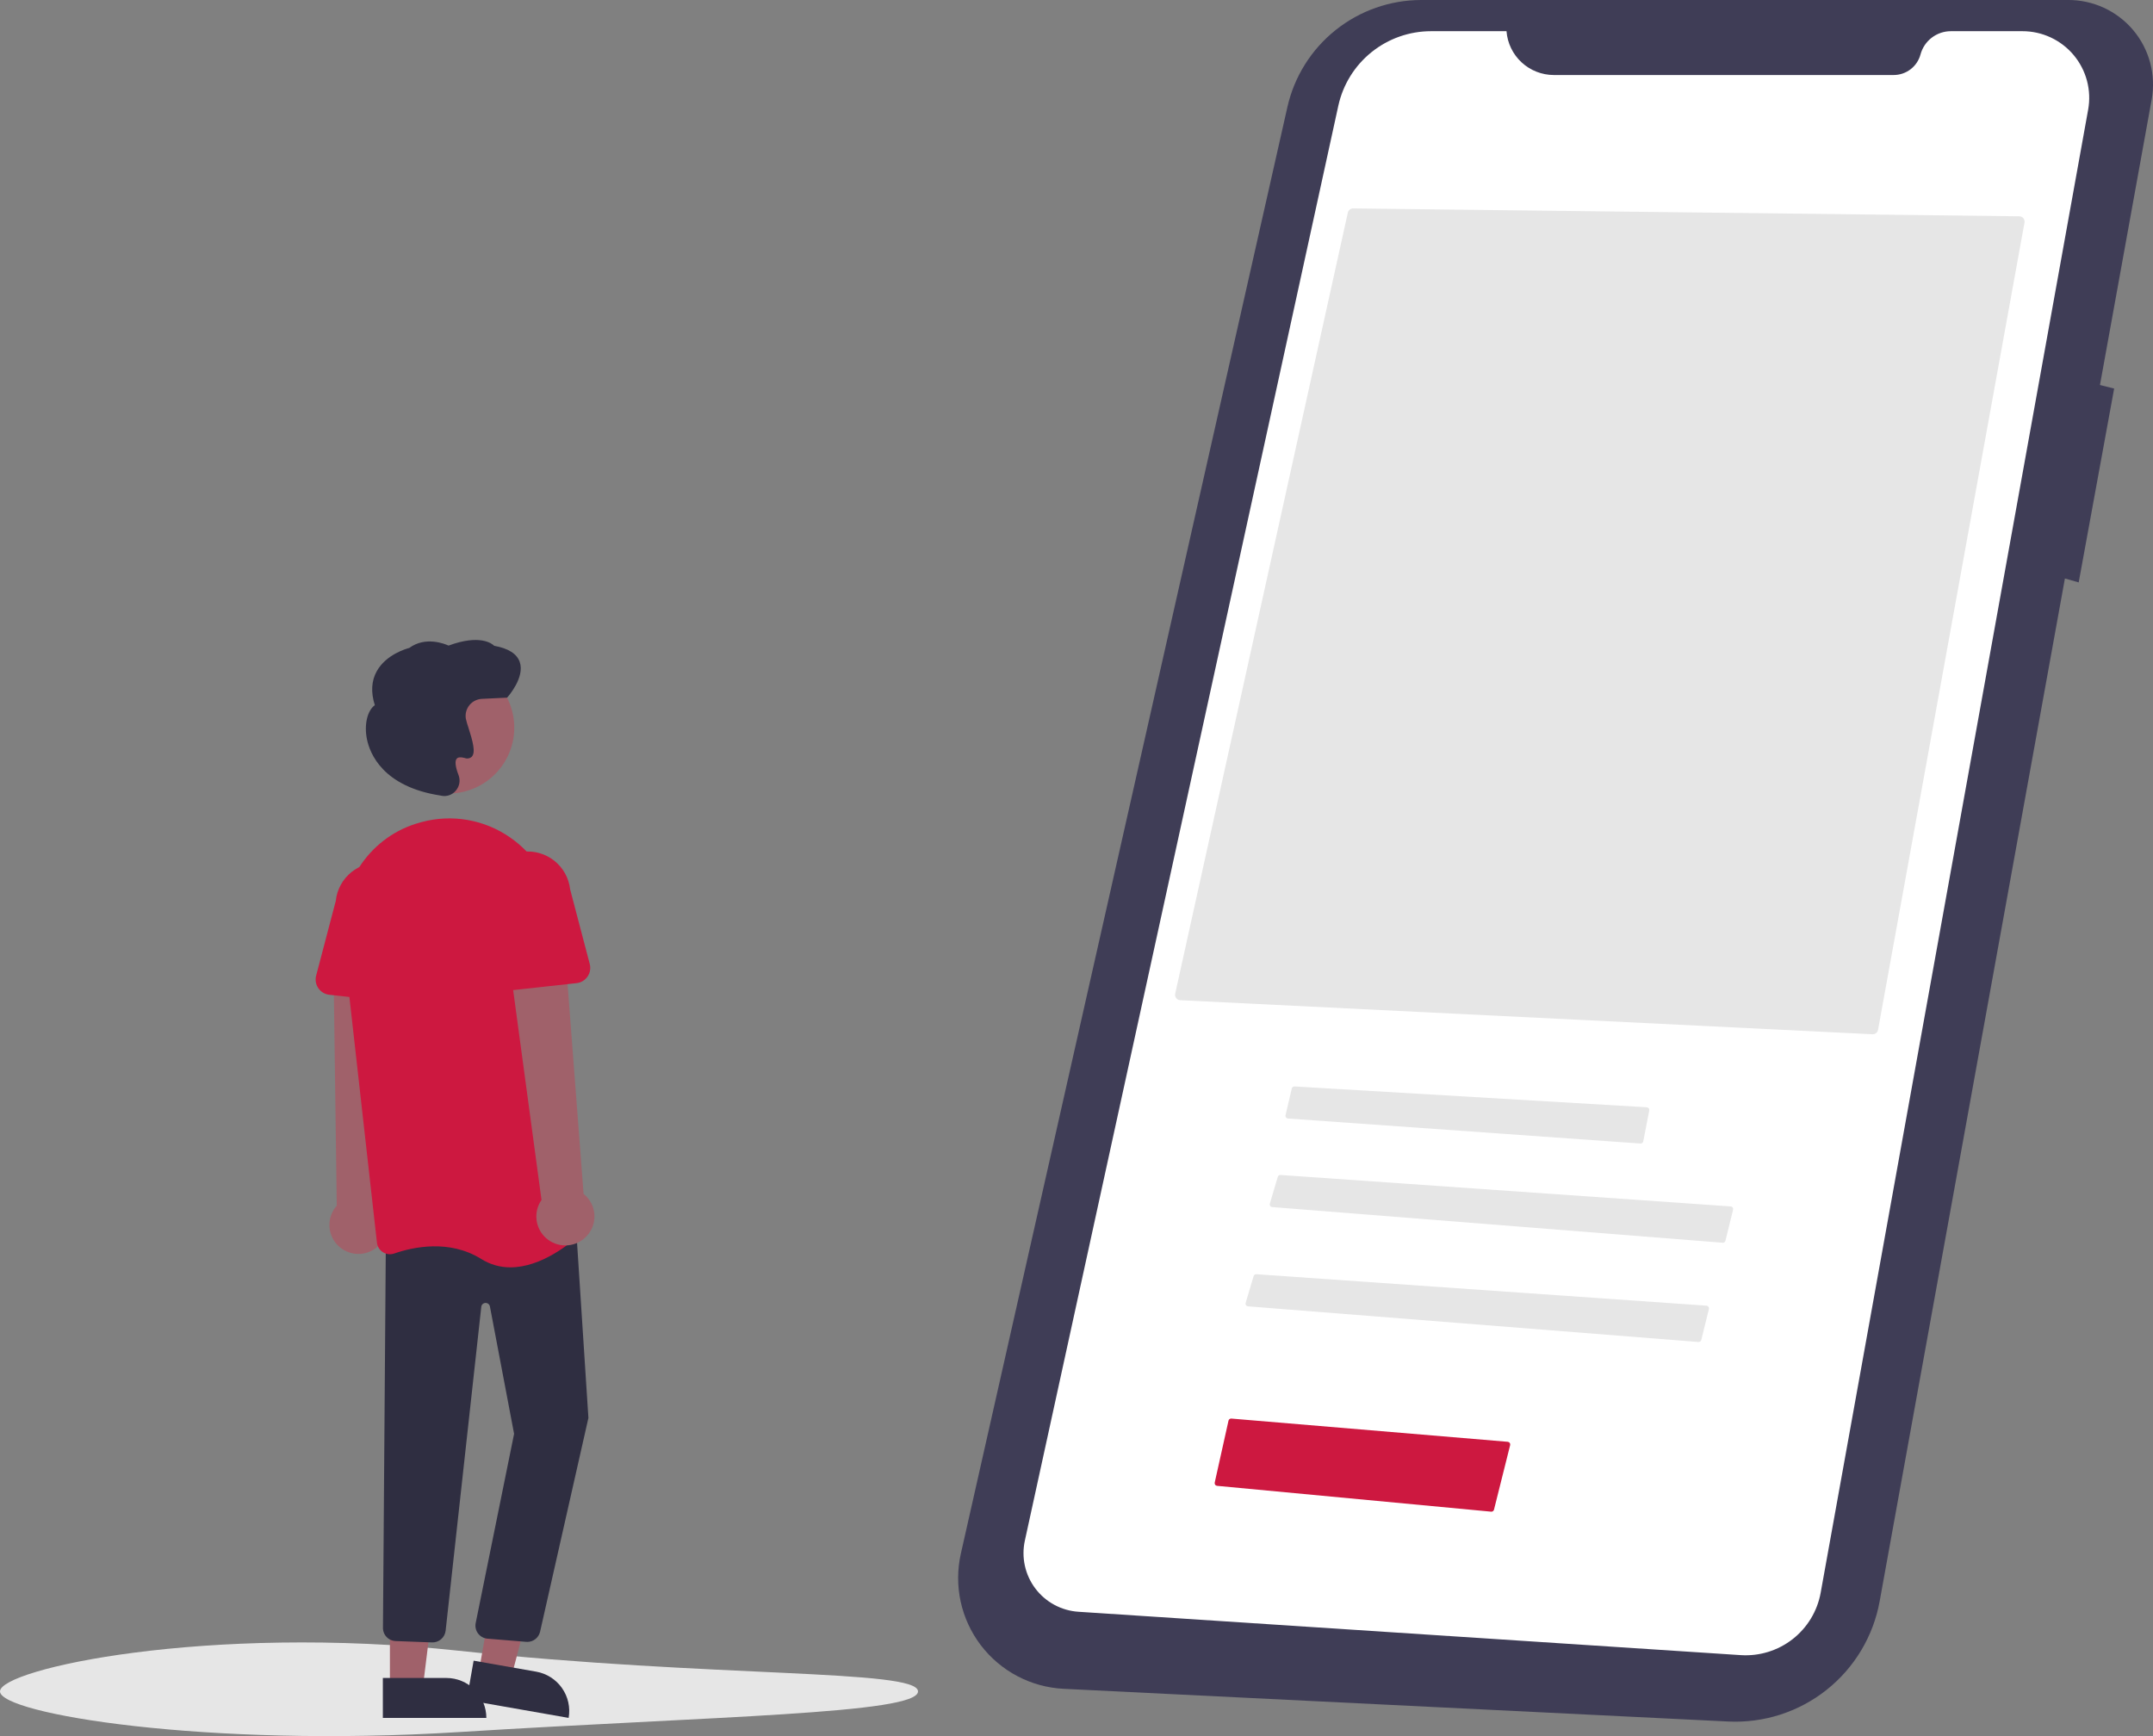 <svg width="248" height="200" viewBox="0 0 248 200" fill="none" xmlns="http://www.w3.org/2000/svg">
<rect x="0" y="0" width="248" height="200" fill="#808080" stroke="none"/>
<g clip-path="url(#clip0_451_363)">
<path d="M238.176 0H163.732C160.139 0 156.654 1.221 153.848 3.462C151.042 5.703 149.083 8.83 148.293 12.331L110.678 178.982C110.268 180.799 110.261 182.685 110.657 184.506C111.054 186.326 111.844 188.039 112.973 189.522C114.102 191.006 115.542 192.224 117.192 193.093C118.842 193.962 120.663 194.46 122.526 194.551L199.056 198.318C203.153 198.519 207.185 197.225 210.397 194.676C213.61 192.126 215.784 188.497 216.515 184.464L237.853 66.641L239.441 67.094L243.525 44.761L241.891 44.353L247.847 11.464C248.102 10.056 248.043 8.608 247.674 7.225C247.305 5.841 246.635 4.556 245.711 3.461C244.788 2.367 243.634 1.489 242.332 0.89C241.03 0.292 239.612 -0.012 238.178 -0.001L238.176 0Z" fill="#3F3D56"/>
<path d="M173.531 3.593H164.842C162.346 3.593 159.926 4.445 157.982 6.009C156.039 7.572 154.689 9.753 154.157 12.188L118.051 177.479C117.843 178.431 117.843 179.416 118.051 180.368C118.26 181.319 118.671 182.215 119.258 182.993C119.844 183.771 120.592 184.414 121.45 184.877C122.308 185.34 123.256 185.613 124.229 185.676L200.51 190.67C202.662 190.811 204.79 190.155 206.489 188.829C208.188 187.502 209.339 185.597 209.721 183.477L240.53 12.632C240.73 11.526 240.684 10.39 240.396 9.304C240.107 8.218 239.584 7.208 238.863 6.346C238.141 5.484 237.239 4.791 236.22 4.315C235.201 3.839 234.09 3.593 232.965 3.593H224.722C223.924 3.593 223.149 3.855 222.515 4.34C221.882 4.825 221.426 5.505 221.219 6.274C221.036 6.954 220.633 7.554 220.074 7.982C219.515 8.41 218.83 8.642 218.125 8.642H178.991C177.611 8.642 176.283 8.122 175.27 7.186C174.258 6.25 173.637 4.966 173.531 3.593Z" fill="white"/>
<path d="M215.699 119.146C215.847 119.151 215.993 119.102 216.108 119.009C216.224 118.916 216.302 118.785 216.329 118.639L233.198 25.646C233.214 25.558 233.211 25.467 233.188 25.38C233.166 25.293 233.125 25.212 233.069 25.142C233.013 25.073 232.942 25.017 232.862 24.978C232.782 24.939 232.694 24.918 232.605 24.917L155.858 24.011H155.85C155.711 24.012 155.576 24.061 155.468 24.148C155.36 24.236 155.285 24.358 155.255 24.494L135.368 114.469C135.349 114.556 135.349 114.647 135.368 114.735C135.387 114.823 135.425 114.906 135.479 114.978C135.532 115.049 135.601 115.108 135.679 115.15C135.758 115.192 135.845 115.216 135.934 115.221L215.699 119.146Z" fill="#E6E6E6"/>
<path d="M149.098 125.158C149.028 125.158 148.96 125.182 148.906 125.225C148.851 125.268 148.813 125.329 148.797 125.397L148.078 128.474C148.068 128.517 148.067 128.562 148.076 128.606C148.085 128.65 148.104 128.691 148.13 128.727C148.157 128.763 148.191 128.793 148.23 128.814C148.269 128.836 148.312 128.849 148.357 128.852L188.958 131.734C189.033 131.739 189.108 131.717 189.168 131.671C189.228 131.625 189.269 131.559 189.284 131.485L189.975 127.925C189.983 127.882 189.982 127.838 189.972 127.795C189.962 127.752 189.943 127.712 189.916 127.677C189.889 127.642 189.854 127.614 189.816 127.593C189.777 127.573 189.734 127.561 189.69 127.558L149.117 125.159L149.098 125.158Z" fill="#E6E6E6"/>
<path d="M198.426 143.163C198.499 143.169 198.572 143.148 198.632 143.105C198.692 143.062 198.734 143 198.751 142.929L199.631 139.361C199.642 139.318 199.643 139.272 199.635 139.228C199.626 139.184 199.608 139.142 199.581 139.106C199.555 139.069 199.52 139.039 199.481 139.017C199.442 138.995 199.398 138.982 199.353 138.979L147.502 135.357C147.432 135.351 147.362 135.37 147.304 135.41C147.246 135.451 147.203 135.509 147.184 135.577L146.27 138.66C146.257 138.704 146.254 138.75 146.261 138.796C146.268 138.841 146.285 138.884 146.311 138.922C146.337 138.96 146.372 138.992 146.411 139.015C146.451 139.038 146.496 139.052 146.541 139.055L198.426 143.163Z" fill="#E6E6E6"/>
<path d="M195.642 154.597C195.715 154.603 195.788 154.583 195.848 154.54C195.907 154.497 195.949 154.434 195.967 154.363L196.847 150.796C196.858 150.752 196.859 150.706 196.85 150.662C196.841 150.618 196.823 150.576 196.797 150.54C196.77 150.503 196.736 150.473 196.697 150.451C196.657 150.43 196.613 150.417 196.568 150.413L144.718 146.791C144.648 146.786 144.577 146.805 144.519 146.845C144.461 146.885 144.419 146.944 144.4 147.012L143.485 150.094C143.472 150.138 143.469 150.185 143.476 150.23C143.484 150.275 143.501 150.319 143.527 150.357C143.553 150.394 143.587 150.426 143.627 150.449C143.667 150.472 143.711 150.486 143.757 150.49L195.642 154.597Z" fill="#E6E6E6"/>
<path d="M105.743 194.851C105.743 197.437 82.042 197.713 52.871 199.534C23.727 201.353 0 197.437 0 194.851C0 192.265 23.838 187.061 52.871 190.168C82.042 193.29 105.743 192.265 105.743 194.851Z" fill="#E6E6E6"/>
<path d="M171.761 174.144C171.835 174.152 171.909 174.132 171.97 174.089C172.03 174.046 172.073 173.983 172.091 173.911L173.951 166.478C173.962 166.435 173.963 166.39 173.955 166.346C173.946 166.302 173.929 166.26 173.903 166.223C173.877 166.187 173.843 166.157 173.804 166.134C173.765 166.112 173.722 166.099 173.677 166.095L141.836 163.42C141.761 163.415 141.687 163.436 141.627 163.481C141.567 163.525 141.525 163.589 141.508 163.661L139.921 170.794C139.911 170.837 139.911 170.881 139.92 170.924C139.929 170.967 139.947 171.008 139.973 171.043C139.998 171.079 140.032 171.108 140.07 171.13C140.108 171.152 140.15 171.165 140.194 171.169L171.761 174.144Z" fill="#CD1840"/>
<path d="M43.194 143.857C43.595 143.582 43.931 143.223 44.178 142.805C44.425 142.387 44.577 141.92 44.623 141.437C44.67 140.954 44.61 140.466 44.448 140.008C44.285 139.551 44.024 139.134 43.683 138.789L44.972 110.043L38.409 110.779L38.79 138.896C38.246 139.506 37.945 140.295 37.944 141.112C37.943 141.93 38.242 142.719 38.785 143.331C39.328 143.942 40.077 144.333 40.89 144.43C41.703 144.527 42.522 144.322 43.194 143.855L43.194 143.857Z" fill="#A0616A"/>
<path d="M55.168 192.516L58.904 193.172L62.596 179.092L57.702 178.124L55.168 192.516Z" fill="#A0616A"/>
<path d="M65.5 197.902L53.759 195.841L54.556 191.31L61.761 192.575C62.964 192.786 64.034 193.466 64.735 194.465C65.436 195.464 65.712 196.701 65.5 197.903L65.5 197.902Z" fill="#2F2E41"/>
<path d="M44.914 194.384H48.707L50.512 179.771H44.914L44.914 194.384Z" fill="#A0616A"/>
<path d="M56.021 197.903L44.1 197.903L44.1 193.303L51.415 193.303C52.637 193.302 53.808 193.787 54.672 194.65C55.536 195.513 56.021 196.683 56.021 197.903Z" fill="#2F2E41"/>
<path d="M60.739 189.146C60.68 189.146 60.621 189.143 60.562 189.136L56.098 188.769C55.895 188.745 55.698 188.68 55.521 188.578C55.343 188.476 55.189 188.339 55.066 188.176C54.943 188.012 54.855 187.825 54.807 187.627C54.758 187.428 54.751 187.222 54.785 187.02L59.217 165.177L56.433 150.506C56.41 150.387 56.345 150.28 56.249 150.205C56.154 150.13 56.034 150.092 55.913 150.098C55.792 150.104 55.677 150.154 55.589 150.238C55.502 150.322 55.447 150.435 55.437 150.556L51.334 187.834C51.295 188.226 51.106 188.589 50.805 188.845C50.505 189.1 50.116 189.229 49.722 189.205L45.516 189.048C45.147 189.022 44.801 188.862 44.542 188.599C44.284 188.335 44.131 187.986 44.112 187.617L44.448 142.57L66.254 139.848L67.778 163.347L67.772 163.372L62.206 187.994C62.125 188.322 61.937 188.614 61.672 188.823C61.406 189.032 61.078 189.146 60.739 189.146Z" fill="#2F2E41"/>
<path d="M51.639 91.417C55.836 91.417 59.238 88.018 59.238 83.826C59.238 79.635 55.836 76.236 51.639 76.236C47.443 76.236 44.041 79.635 44.041 83.826C44.041 88.018 47.443 91.417 51.639 91.417Z" fill="#A0616A"/>
<path d="M58.799 145.998C57.611 146.005 56.445 145.672 55.44 145.038C51.759 142.741 47.578 143.654 45.414 144.403C45.199 144.478 44.97 144.504 44.744 144.478C44.518 144.452 44.3 144.376 44.108 144.254C43.918 144.135 43.757 143.974 43.638 143.784C43.519 143.594 43.444 143.379 43.42 143.156L39.484 108.043C38.825 102.159 42.373 96.628 47.921 94.89C48.129 94.825 48.341 94.763 48.556 94.705C50.283 94.237 52.091 94.153 53.853 94.459C55.616 94.764 57.29 95.452 58.758 96.474C60.253 97.506 61.503 98.853 62.421 100.42C63.339 101.988 63.901 103.737 64.069 105.544L67.383 140.894C67.406 141.123 67.374 141.354 67.293 141.568C67.211 141.783 67.08 141.976 66.91 142.132C65.748 143.205 62.377 145.998 58.799 145.998Z" fill="#CD1840"/>
<path d="M46.813 115.573L37.934 114.597C37.681 114.57 37.438 114.488 37.219 114.357C37.001 114.227 36.814 114.051 36.67 113.842C36.526 113.633 36.428 113.395 36.385 113.145C36.341 112.895 36.352 112.638 36.416 112.393L38.677 103.787C38.743 103.142 38.937 102.517 39.247 101.947C39.557 101.378 39.977 100.875 40.483 100.468C40.989 100.062 41.57 99.759 42.193 99.578C42.817 99.397 43.47 99.342 44.115 99.415C44.76 99.487 45.384 99.687 45.952 100.002C46.519 100.317 47.018 100.742 47.42 101.251C47.822 101.76 48.12 102.343 48.294 102.968C48.469 103.592 48.519 104.245 48.44 104.888L48.776 113.75C48.785 114.004 48.74 114.257 48.643 114.491C48.546 114.726 48.399 114.937 48.213 115.11C48.027 115.283 47.806 115.414 47.565 115.494C47.323 115.574 47.067 115.601 46.815 115.573L46.813 115.573Z" fill="#CD1840"/>
<path d="M67.347 142.626C67.711 142.305 68.001 141.908 68.196 141.464C68.391 141.019 68.485 140.537 68.473 140.052C68.461 139.567 68.343 139.09 68.127 138.655C67.91 138.221 67.601 137.839 67.221 137.537L65.033 108.845L58.601 110.292L62.375 138.233C61.909 138.904 61.705 139.723 61.803 140.535C61.9 141.346 62.293 142.094 62.906 142.636C63.519 143.177 64.309 143.475 65.127 143.474C65.946 143.472 66.735 143.17 67.346 142.626H67.347Z" fill="#A0616A"/>
<path d="M56.135 113.769C55.949 113.596 55.803 113.385 55.705 113.15C55.608 112.916 55.563 112.663 55.573 112.409L55.908 103.548C55.836 102.907 55.891 102.259 56.069 101.64C56.248 101.021 56.546 100.443 56.949 99.939C57.351 99.435 57.848 99.015 58.413 98.703C58.977 98.391 59.598 98.194 60.239 98.121C60.88 98.049 61.529 98.103 62.149 98.282C62.769 98.46 63.348 98.758 63.852 99.16C64.357 99.562 64.777 100.059 65.089 100.623C65.401 101.187 65.599 101.806 65.672 102.447L67.932 111.052C67.997 111.298 68.007 111.554 67.964 111.804C67.92 112.054 67.823 112.292 67.679 112.501C67.535 112.711 67.347 112.886 67.129 113.017C66.911 113.147 66.667 113.229 66.415 113.257L57.535 114.232C57.282 114.26 57.026 114.233 56.785 114.153C56.544 114.073 56.322 113.942 56.136 113.768L56.135 113.769Z" fill="#CD1840"/>
<path d="M51.187 91.703C51.052 91.702 50.917 91.687 50.785 91.656L50.746 91.647C44.066 90.627 42.589 86.76 42.265 85.146C41.929 83.475 42.311 81.862 43.175 81.235C42.704 79.752 42.779 78.435 43.399 77.322C44.482 75.381 46.828 74.726 47.143 74.644C49.017 73.263 51.26 74.185 51.668 74.372C55.294 73.033 56.68 74.148 56.93 74.397C58.551 74.688 59.538 75.313 59.866 76.256C60.482 78.027 58.535 80.23 58.451 80.323L58.408 80.371L55.506 80.509C55.23 80.522 54.961 80.593 54.715 80.717C54.468 80.841 54.251 81.015 54.077 81.228C53.902 81.442 53.775 81.689 53.702 81.955C53.629 82.22 53.614 82.498 53.655 82.77C53.734 83.122 53.833 83.468 53.952 83.807C54.447 85.354 54.819 86.676 54.34 87.178C54.232 87.276 54.098 87.341 53.955 87.365C53.811 87.39 53.663 87.374 53.528 87.319C53.074 87.198 52.767 87.223 52.613 87.395C52.375 87.66 52.447 88.333 52.818 89.288C52.934 89.59 52.965 89.918 52.908 90.236C52.851 90.555 52.708 90.852 52.494 91.095C52.333 91.284 52.133 91.437 51.907 91.542C51.682 91.647 51.436 91.701 51.187 91.703H51.187Z" fill="#2F2E41"/>
</g>
<defs>
<clipPath id="clip0_451_363">
<rect width="248" height="200" fill="white"/>
</clipPath>
</defs>
</svg>
